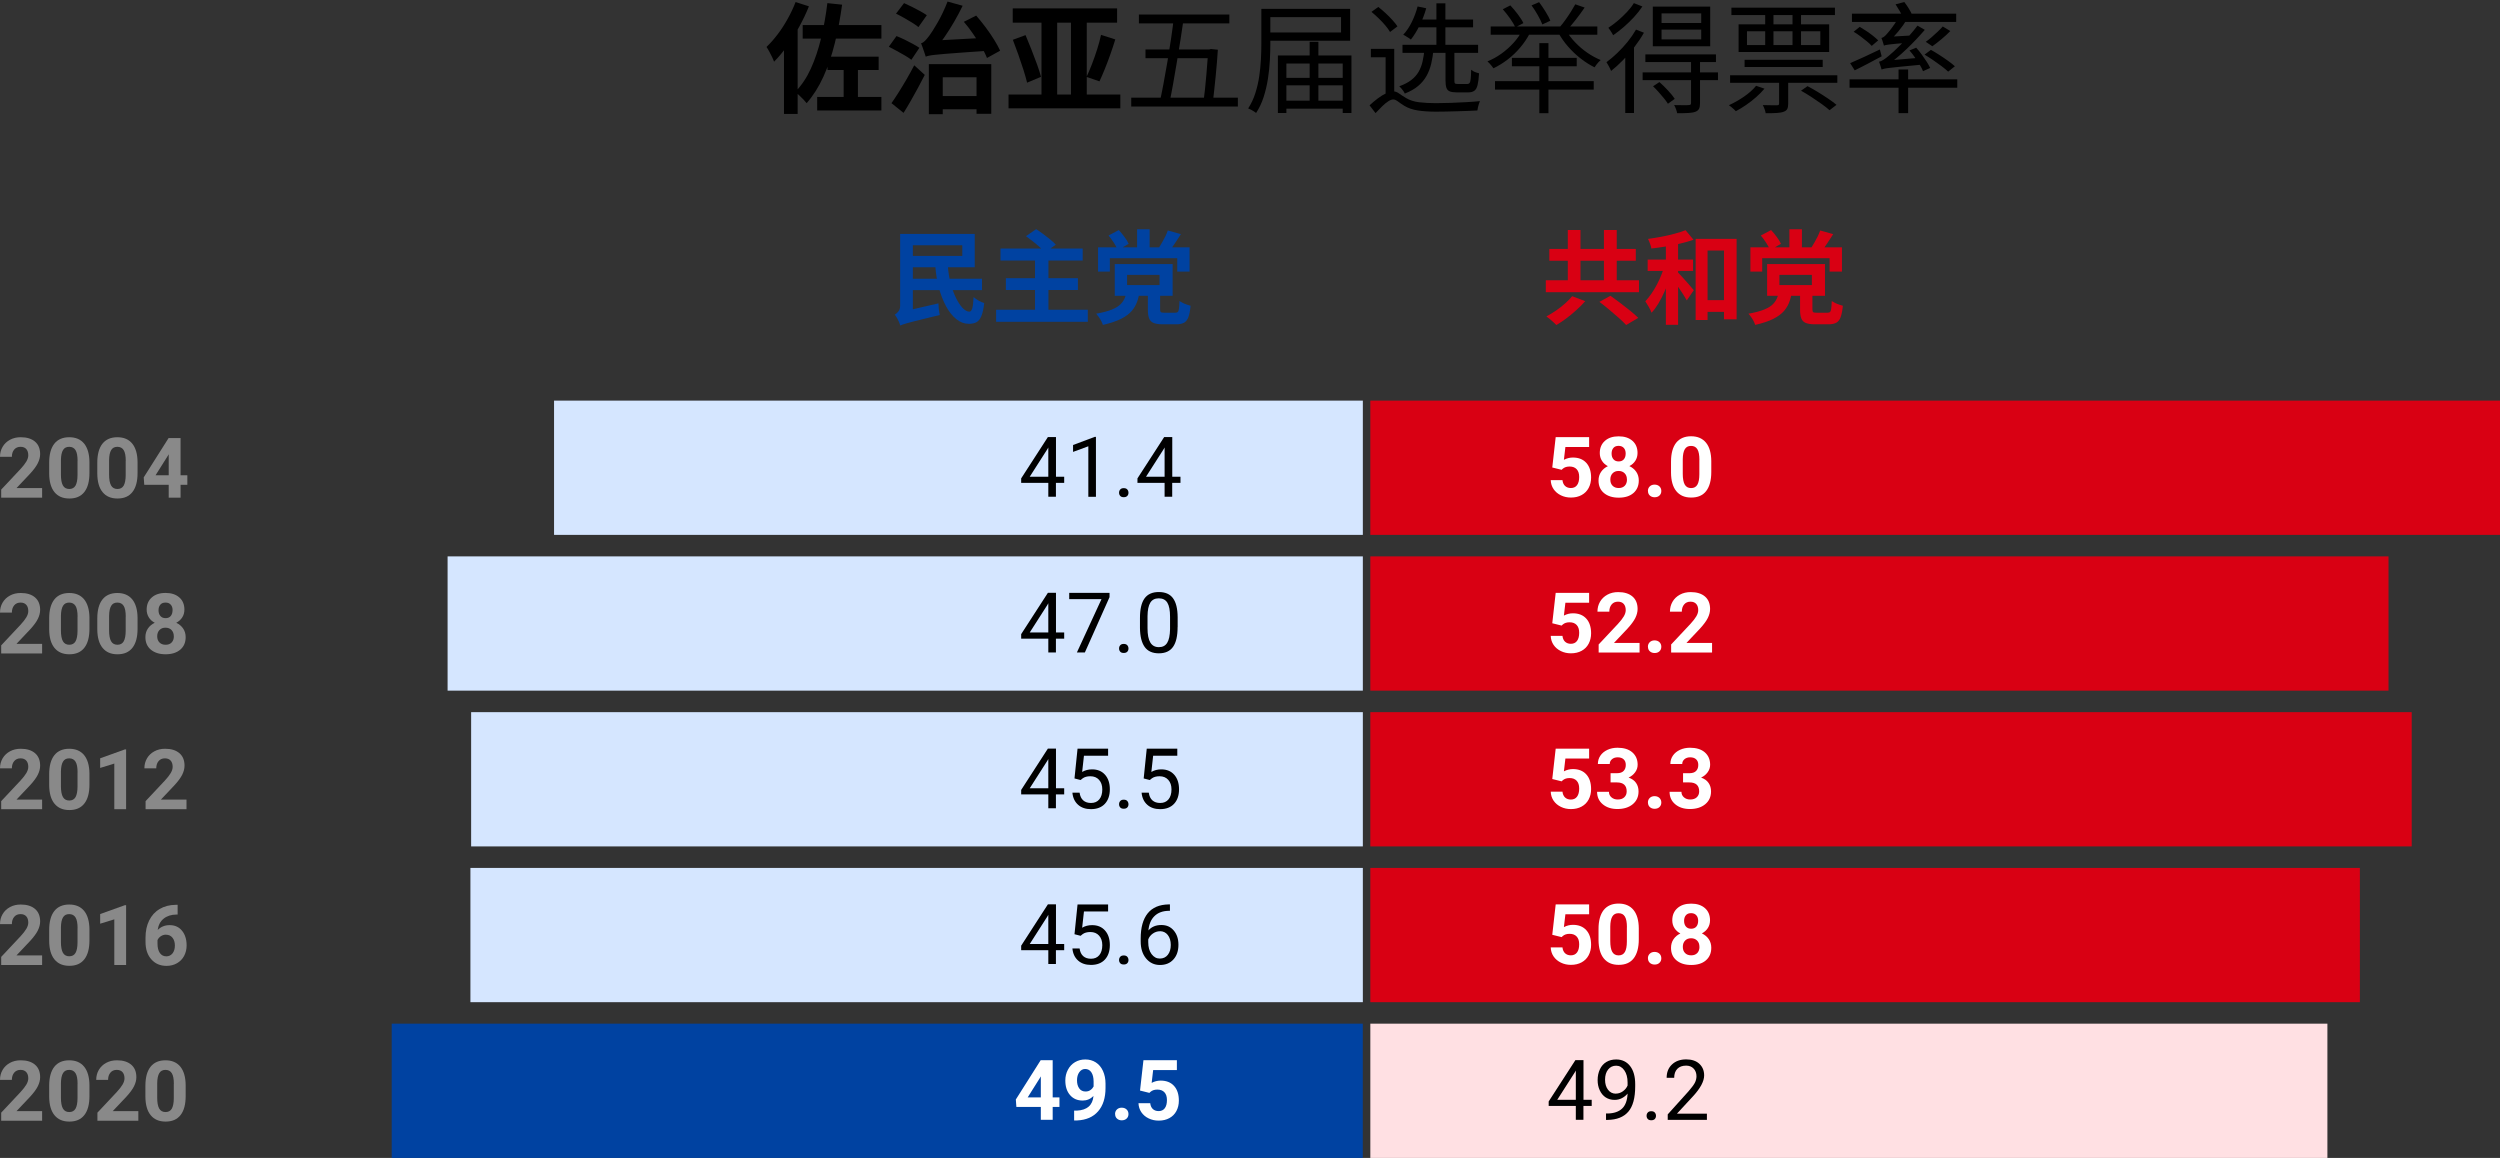 <?xml version="1.0" encoding="UTF-8"?>
<svg id="Layer_1" xmlns="http://www.w3.org/2000/svg" viewBox="0 0 417.29 193.28">
  <rect x="0" y="0" width="417.29" height="193.28" fill="#333333" stroke="none"/>
  <defs>
    <style>
      .cls-1 {
        fill: #d90013;
      }

      .cls-2 {
        fill: #ffe0e3;
      }

      .cls-3 {
        fill: #0042a1;
      }

      .cls-4 {
        fill: #d5e6ff;
      }

      .cls-5 {
        fill: #fff;
      }

      .cls-6 {
        fill: #898989;
      }
    </style>
  </defs>
  <g id="Georgia">
    <g id="democrat">
      <rect id="_x32_020" class="cls-3" x="65.38" y="170.87" width="162.09" height="22.41"/>
      <rect id="_x32_016" class="cls-4" x="78.52" y="144.87" width="148.96" height="22.41"/>
      <rect id="_x32_012" class="cls-4" x="78.64" y="118.87" width="148.84" height="22.41"/>
      <rect id="_x32_008" class="cls-4" x="74.71" y="92.87" width="152.77" height="22.41"/>
      <rect id="_x32_004" class="cls-4" x="92.48" y="66.87" width="135" height="22.41"/>
      <g>
        <path d="M176.25,79.57h1.38v1.03h-1.38v2.31h-1.27v-2.31h-4.53v-.75l4.46-6.9h1.35v6.61ZM171.88,79.57h3.1v-4.88l-.15.27-2.95,4.61Z"/>
        <path d="M182.93,82.92h-1.27v-8.43l-2.55.94v-1.15l3.62-1.36h.2v10Z"/>
        <path d="M186.79,82.25c0-.22.06-.4.2-.55.13-.15.32-.22.58-.22s.46.07.59.22c.13.15.2.33.2.55s-.07.39-.2.53c-.13.14-.33.21-.59.21s-.46-.07-.58-.21c-.13-.14-.2-.32-.2-.53Z"/>
        <path d="M195.66,79.57h1.38v1.03h-1.38v2.31h-1.27v-2.31h-4.53v-.75l4.46-6.9h1.35v6.61ZM191.29,79.57h3.1v-4.88l-.15.27-2.95,4.61Z"/>
        <path d="M176.25,105.57h1.38v1.03h-1.38v2.31h-1.27v-2.31h-4.53v-.75l4.46-6.9h1.35v6.61ZM171.88,105.57h3.1v-4.88l-.15.27-2.95,4.61Z"/>
        <path d="M185.2,99.67l-4.12,9.24h-1.33l4.11-8.91h-5.39v-1.04h6.73v.71Z"/>
        <path d="M186.79,108.25c0-.22.06-.4.2-.55.13-.15.32-.22.58-.22s.46.07.59.22c.13.15.2.33.2.55s-.07.39-.2.53c-.13.14-.33.21-.59.21s-.46-.07-.58-.21c-.13-.14-.2-.32-.2-.53Z"/>
        <path d="M196.56,104.67c0,1.48-.25,2.58-.76,3.3s-1.3,1.08-2.37,1.08-1.85-.35-2.36-1.06-.77-1.76-.79-3.15v-1.69c0-1.46.25-2.55.76-3.26s1.3-1.07,2.38-1.07,1.86.34,2.37,1.03.77,1.74.78,3.18v1.64ZM195.3,102.94c0-1.07-.15-1.85-.45-2.34s-.78-.73-1.43-.73-1.12.24-1.42.73-.45,1.24-.46,2.25v2.02c0,1.08.16,1.87.47,2.38.31.51.78.77,1.42.77s1.09-.24,1.39-.72c.3-.48.46-1.24.48-2.28v-2.07Z"/>
        <path d="M176.25,131.57h1.38v1.03h-1.38v2.31h-1.27v-2.31h-4.53v-.75l4.46-6.9h1.35v6.61ZM171.88,131.57h3.1v-4.88l-.15.27-2.95,4.61Z"/>
        <path d="M179.35,129.93l.51-4.96h5.1v1.17h-4.03l-.3,2.71c.49-.29,1.04-.43,1.66-.43.91,0,1.63.3,2.16.9s.8,1.41.8,2.43-.28,1.83-.83,2.42c-.55.59-1.33.89-2.32.89-.88,0-1.6-.24-2.15-.73s-.87-1.16-.95-2.02h1.2c.08.57.28,1,.61,1.29s.76.43,1.3.43c.59,0,1.05-.2,1.38-.6.33-.4.5-.95.5-1.66,0-.67-.18-1.2-.54-1.6-.36-.4-.84-.6-1.45-.6-.55,0-.98.12-1.3.36l-.33.27-1.01-.26Z"/>
        <path d="M186.79,134.25c0-.22.06-.4.2-.55.13-.15.32-.22.58-.22s.46.07.59.22c.13.15.2.33.2.55s-.07.39-.2.53c-.13.14-.33.21-.59.21s-.46-.07-.58-.21c-.13-.14-.2-.32-.2-.53Z"/>
        <path d="M190.9,129.93l.51-4.96h5.1v1.17h-4.03l-.3,2.71c.49-.29,1.04-.43,1.66-.43.91,0,1.63.3,2.16.9s.8,1.41.8,2.43-.28,1.83-.83,2.42c-.55.59-1.33.89-2.32.89-.88,0-1.6-.24-2.15-.73s-.87-1.16-.95-2.02h1.2c.08.57.28,1,.61,1.29s.76.43,1.3.43c.59,0,1.05-.2,1.38-.6.33-.4.5-.95.5-1.66,0-.67-.18-1.2-.54-1.6-.36-.4-.84-.6-1.45-.6-.55,0-.98.12-1.3.36l-.33.27-1.01-.26Z"/>
        <path d="M176.25,157.57h1.38v1.03h-1.38v2.31h-1.27v-2.31h-4.53v-.75l4.46-6.9h1.35v6.61ZM171.88,157.57h3.1v-4.88l-.15.27-2.95,4.61Z"/>
        <path d="M179.35,155.93l.51-4.96h5.1v1.17h-4.03l-.3,2.71c.49-.29,1.04-.43,1.66-.43.91,0,1.63.3,2.16.9s.8,1.41.8,2.43-.28,1.83-.83,2.42c-.55.59-1.33.89-2.32.89-.88,0-1.6-.24-2.15-.73s-.87-1.16-.95-2.02h1.2c.08.57.28,1,.61,1.29s.76.43,1.3.43c.59,0,1.05-.2,1.38-.6.33-.4.5-.95.5-1.66,0-.67-.18-1.2-.54-1.6-.36-.4-.84-.6-1.45-.6-.55,0-.98.12-1.3.36l-.33.27-1.01-.26Z"/>
        <path d="M186.79,160.25c0-.22.06-.4.2-.55.13-.15.32-.22.58-.22s.46.07.59.22c.13.15.2.33.2.55s-.07.39-.2.53c-.13.14-.33.21-.59.21s-.46-.07-.58-.21c-.13-.14-.2-.32-.2-.53Z"/>
        <path d="M195.28,150.96v1.07h-.23c-.98.02-1.77.31-2.35.88s-.92,1.36-1.01,2.39c.52-.6,1.24-.9,2.15-.9s1.56.31,2.08.92c.52.61.78,1.4.78,2.37,0,1.03-.28,1.85-.84,2.46-.56.62-1.31.92-2.25.92s-1.72-.37-2.32-1.1-.89-1.67-.89-2.83v-.49c0-1.83.39-3.23,1.17-4.2.78-.97,1.95-1.46,3.49-1.49h.23ZM193.62,155.44c-.43,0-.83.13-1.2.39s-.62.59-.76.98v.46c0,.82.18,1.48.55,1.98s.83.75,1.38.75,1.02-.21,1.34-.63c.33-.42.49-.97.49-1.65s-.17-1.24-.5-1.66c-.33-.42-.77-.63-1.32-.63Z"/>
        <path class="cls-5" d="M175.71,183.17h1.13v1.59h-1.13v2.15h-1.98v-2.15h-4.08l-.09-1.24,4.15-6.56h2v6.21ZM171.53,183.17h2.2v-3.51l-.13.23-2.07,3.29Z"/>
        <path class="cls-5" d="M182.52,182.94c-.51.51-1.12.76-1.8.76-.88,0-1.58-.3-2.11-.91s-.79-1.42-.79-2.44c0-.65.14-1.25.43-1.79.28-.54.68-.97,1.19-1.27s1.08-.45,1.72-.45,1.24.16,1.75.49.91.8,1.19,1.42.43,1.32.43,2.11v.73c0,1.66-.41,2.96-1.24,3.91-.83.95-1.99,1.45-3.51,1.52h-.49s0-1.64,0-1.64h.44c1.72-.08,2.65-.89,2.79-2.43ZM181.2,182.19c.32,0,.59-.08.82-.25.23-.16.4-.36.52-.59v-.81c0-.67-.13-1.19-.38-1.56s-.6-.55-1.03-.55c-.4,0-.72.18-.98.54s-.38.82-.38,1.36.12.99.37,1.34c.25.35.6.52,1.05.52Z"/>
        <path class="cls-5" d="M186.12,185.95c0-.31.11-.57.32-.77.21-.2.48-.29.8-.29s.59.1.8.29c.21.2.32.45.32.77s-.1.56-.31.76c-.21.19-.48.29-.81.29s-.59-.1-.8-.29c-.21-.19-.31-.45-.31-.76Z"/>
        <path class="cls-5" d="M190.29,182.02l.57-5.06h5.58v1.65h-3.96l-.25,2.14c.47-.25.97-.38,1.5-.38.95,0,1.69.29,2.23.88s.81,1.41.81,2.47c0,.64-.14,1.22-.41,1.73-.27.51-.66.9-1.17,1.18-.51.28-1.1.42-1.79.42-.6,0-1.16-.12-1.67-.37-.51-.24-.92-.59-1.22-1.03-.3-.44-.46-.95-.48-1.51h1.96c.04.41.19.74.43.97.25.23.57.35.97.35.45,0,.79-.16,1.03-.48s.36-.78.36-1.36-.14-1-.42-1.3-.67-.45-1.18-.45c-.47,0-.85.12-1.14.37l-.19.18-1.57-.39Z"/>
      </g>
    </g>
    <g id="republican">
      <rect id="_x32_020-2" data-name="_x32_020" class="cls-2" x="228.72" y="170.87" width="159.75" height="22.41" transform="translate(617.2 364.15) rotate(-180)"/>
      <rect id="_x32_016-2" data-name="_x32_016" class="cls-1" x="228.72" y="144.87" width="165.17" height="22.41" transform="translate(622.62 312.15) rotate(-180)"/>
      <rect id="_x32_012-2" data-name="_x32_012" class="cls-1" x="228.72" y="118.87" width="173.82" height="22.41" transform="translate(631.27 260.15) rotate(-180)"/>
      <rect id="_x32_008-2" data-name="_x32_008" class="cls-1" x="228.72" y="92.87" width="169.95" height="22.41" transform="translate(627.4 208.15) rotate(-180)"/>
      <rect id="_x32_004-2" data-name="_x32_004" class="cls-1" x="228.72" y="66.87" width="188.57" height="22.41" transform="translate(646.02 156.15) rotate(-180)"/>
      <g>
        <path class="cls-5" d="M259.1,78.02l.57-5.06h5.58v1.65h-3.96l-.25,2.14c.47-.25.97-.38,1.5-.38.95,0,1.69.29,2.23.88s.81,1.41.81,2.47c0,.64-.14,1.22-.41,1.73-.27.51-.66.9-1.17,1.18s-1.1.42-1.79.42c-.6,0-1.16-.12-1.67-.37s-.92-.59-1.22-1.03c-.3-.44-.46-.95-.48-1.51h1.96c.04.41.19.74.43.97.25.23.57.35.97.35.45,0,.79-.16,1.03-.48s.36-.78.36-1.36-.14-1-.42-1.3-.67-.45-1.18-.45c-.47,0-.85.12-1.14.37l-.19.18-1.57-.39Z"/>
        <path class="cls-5" d="M273.33,75.61c0,.48-.12.91-.36,1.29s-.57.67-1,.9c.48.23.87.55,1.15.96s.42.89.42,1.44c0,.88-.3,1.58-.9,2.1s-1.42.77-2.45.77-1.85-.26-2.46-.77-.91-1.21-.91-2.09c0-.55.14-1.03.42-1.44s.66-.73,1.14-.96c-.42-.22-.76-.52-.99-.9-.24-.37-.36-.8-.36-1.29,0-.85.28-1.52.85-2.03s1.33-.76,2.3-.76,1.73.25,2.3.75c.57.5.85,1.18.85,2.03ZM271.56,80.04c0-.43-.12-.78-.38-1.04s-.59-.39-1.01-.39-.75.13-1,.39-.38.6-.38,1.04.12.77.37,1.03.59.39,1.03.39.76-.13,1.01-.38c.24-.25.37-.6.37-1.04ZM271.35,75.7c0-.39-.1-.7-.31-.93s-.49-.35-.87-.35-.66.11-.86.34-.31.54-.31.94.1.72.31.96.49.36.87.36.66-.12.87-.36c.2-.24.3-.56.3-.96Z"/>
        <path class="cls-5" d="M275.06,81.95c0-.31.11-.57.32-.77.21-.2.48-.29.8-.29s.59.1.8.29c.21.2.32.45.32.77s-.1.56-.31.76-.48.29-.81.29-.59-.1-.8-.29-.31-.45-.31-.76Z"/>
        <path class="cls-5" d="M285.64,78.8c0,1.38-.29,2.43-.85,3.16s-1.4,1.09-2.5,1.09-1.91-.36-2.49-1.07-.87-1.74-.88-3.08v-1.83c0-1.39.29-2.44.86-3.17.58-.72,1.41-1.08,2.49-1.08s1.91.36,2.49,1.07.87,1.74.88,3.07v1.83ZM283.66,76.79c0-.83-.11-1.43-.34-1.8-.23-.38-.58-.56-1.06-.56s-.81.18-1.03.54c-.22.36-.34.92-.35,1.68v2.42c0,.81.11,1.42.33,1.81.22.39.58.59,1.06.59s.83-.19,1.05-.57.33-.96.33-1.74v-2.37Z"/>
        <path class="cls-5" d="M259.1,104.02l.57-5.06h5.58v1.65h-3.96l-.25,2.14c.47-.25.97-.38,1.5-.38.95,0,1.69.29,2.23.88s.81,1.41.81,2.47c0,.64-.14,1.22-.41,1.73-.27.51-.66.9-1.17,1.18s-1.1.42-1.79.42c-.6,0-1.16-.12-1.67-.37s-.92-.59-1.22-1.03c-.3-.44-.46-.95-.48-1.51h1.96c.04.41.19.74.43.97.25.23.57.35.97.35.45,0,.79-.16,1.03-.48s.36-.78.36-1.36-.14-1-.42-1.3-.67-.45-1.18-.45c-.47,0-.85.12-1.14.37l-.19.18-1.57-.39Z"/>
        <path class="cls-5" d="M273.66,108.92h-6.82v-1.35l3.22-3.43c.44-.48.77-.9.98-1.26.21-.36.32-.7.32-1.03,0-.44-.11-.79-.33-1.04s-.54-.38-.96-.38c-.45,0-.8.15-1.06.46-.26.31-.39.71-.39,1.21h-1.98c0-.61.14-1.16.43-1.66.29-.5.7-.89,1.23-1.18s1.13-.43,1.8-.43c1.03,0,1.82.25,2.39.74.57.49.85,1.19.85,2.08,0,.49-.13.99-.38,1.5s-.69,1.1-1.31,1.78l-2.26,2.39h4.28v1.59Z"/>
        <path class="cls-5" d="M275.06,107.95c0-.31.11-.57.32-.77.21-.2.48-.29.8-.29s.59.1.8.29c.21.2.32.45.32.77s-.1.56-.31.76-.48.29-.81.29-.59-.1-.8-.29-.31-.45-.31-.76Z"/>
        <path class="cls-5" d="M285.76,108.92h-6.82v-1.35l3.22-3.43c.44-.48.77-.9.98-1.26.21-.36.32-.7.32-1.03,0-.44-.11-.79-.33-1.04s-.54-.38-.96-.38c-.45,0-.8.15-1.06.46-.26.31-.39.71-.39,1.21h-1.98c0-.61.14-1.16.43-1.66.29-.5.7-.89,1.23-1.18s1.13-.43,1.8-.43c1.03,0,1.82.25,2.39.74.57.49.85,1.19.85,2.08,0,.49-.13.99-.38,1.5s-.69,1.1-1.31,1.78l-2.26,2.39h4.28v1.59Z"/>
        <path class="cls-5" d="M259.1,130.02l.57-5.06h5.58v1.65h-3.96l-.25,2.14c.47-.25.97-.38,1.5-.38.95,0,1.69.29,2.23.88s.81,1.41.81,2.47c0,.64-.14,1.22-.41,1.73-.27.51-.66.9-1.17,1.18s-1.1.42-1.79.42c-.6,0-1.16-.12-1.67-.37s-.92-.59-1.22-1.03c-.3-.44-.46-.95-.48-1.51h1.96c.04.41.19.74.43.97.25.23.57.35.97.35.45,0,.79-.16,1.03-.48s.36-.78.36-1.36-.14-1-.42-1.3-.67-.45-1.18-.45c-.47,0-.85.12-1.14.37l-.19.18-1.57-.39Z"/>
        <path class="cls-5" d="M268.85,129.06h1.05c.5,0,.87-.13,1.11-.38s.36-.58.36-1-.12-.71-.36-.94c-.24-.22-.57-.33-.99-.33-.38,0-.7.1-.95.31s-.38.48-.38.81h-1.98c0-.52.14-.99.42-1.4.28-.41.67-.73,1.18-.97.5-.23,1.06-.35,1.67-.35,1.05,0,1.88.25,2.47.76s.9,1.2.9,2.08c0,.46-.14.88-.42,1.26s-.64.68-1.09.88c.56.2.98.5,1.25.9.28.4.41.88.41,1.42,0,.88-.32,1.59-.97,2.13-.64.53-1.5.8-2.56.8-.99,0-1.81-.26-2.44-.79-.63-.52-.95-1.22-.95-2.08h1.98c0,.37.14.68.42.92.28.24.62.36,1.04.36.47,0,.84-.12,1.1-.37.27-.25.4-.58.4-.99,0-.99-.55-1.49-1.64-1.49h-1.05v-1.54Z"/>
        <path class="cls-5" d="M275.06,133.95c0-.31.11-.57.32-.77.21-.2.48-.29.8-.29s.59.1.8.29c.21.2.32.45.32.77s-.1.56-.31.76-.48.29-.81.29-.59-.1-.8-.29-.31-.45-.31-.76Z"/>
        <path class="cls-5" d="M280.95,129.06h1.05c.5,0,.87-.13,1.11-.38s.36-.58.36-1-.12-.71-.36-.94c-.24-.22-.57-.33-.99-.33-.38,0-.7.1-.95.31s-.38.48-.38.81h-1.98c0-.52.14-.99.42-1.4.28-.41.67-.73,1.18-.97.5-.23,1.06-.35,1.67-.35,1.05,0,1.88.25,2.47.76s.9,1.2.9,2.08c0,.46-.14.88-.42,1.26s-.64.68-1.09.88c.56.2.98.5,1.25.9.28.4.41.88.41,1.42,0,.88-.32,1.59-.97,2.13-.64.53-1.5.8-2.56.8-.99,0-1.81-.26-2.44-.79-.63-.52-.95-1.22-.95-2.08h1.98c0,.37.14.68.42.92.28.24.62.36,1.04.36.47,0,.84-.12,1.1-.37.27-.25.4-.58.4-.99,0-.99-.55-1.49-1.64-1.49h-1.05v-1.54Z"/>
        <path class="cls-5" d="M259.1,156.02l.57-5.06h5.58v1.65h-3.96l-.25,2.14c.47-.25.97-.38,1.5-.38.95,0,1.69.29,2.23.88s.81,1.41.81,2.47c0,.64-.14,1.22-.41,1.73-.27.51-.66.9-1.17,1.18s-1.1.42-1.79.42c-.6,0-1.16-.12-1.67-.37s-.92-.59-1.22-1.03c-.3-.44-.46-.95-.48-1.51h1.96c.04.41.19.74.43.97.25.23.57.35.97.35.45,0,.79-.16,1.03-.48s.36-.78.36-1.36-.14-1-.42-1.3-.67-.45-1.18-.45c-.47,0-.85.12-1.14.37l-.19.18-1.57-.39Z"/>
        <path class="cls-5" d="M273.54,156.8c0,1.38-.29,2.43-.85,3.16s-1.4,1.09-2.5,1.09-1.91-.36-2.49-1.07-.87-1.74-.88-3.08v-1.83c0-1.39.29-2.44.86-3.17.58-.72,1.41-1.08,2.49-1.08s1.91.36,2.49,1.07.87,1.74.88,3.07v1.83ZM271.56,154.79c0-.83-.11-1.43-.34-1.8-.23-.38-.58-.56-1.06-.56s-.81.18-1.03.54c-.22.36-.34.92-.35,1.68v2.42c0,.81.11,1.42.33,1.81.22.39.58.59,1.06.59s.83-.19,1.05-.57.33-.96.33-1.74v-2.37Z"/>
        <path class="cls-5" d="M275.06,159.95c0-.31.11-.57.32-.77.21-.2.48-.29.8-.29s.59.1.8.29c.21.2.32.45.32.77s-.1.56-.31.76-.48.29-.81.29-.59-.1-.8-.29-.31-.45-.31-.76Z"/>
        <path class="cls-5" d="M285.43,153.61c0,.48-.12.91-.36,1.29s-.57.67-1,.9c.48.23.87.55,1.15.96s.42.89.42,1.44c0,.88-.3,1.58-.9,2.1s-1.42.77-2.45.77-1.85-.26-2.46-.77-.91-1.21-.91-2.09c0-.55.14-1.03.42-1.44s.66-.73,1.14-.96c-.42-.22-.76-.52-.99-.9-.24-.37-.36-.8-.36-1.29,0-.85.28-1.52.85-2.03s1.33-.76,2.3-.76,1.73.25,2.3.75c.57.5.85,1.18.85,2.03ZM283.66,158.04c0-.43-.12-.78-.38-1.04s-.59-.39-1.01-.39-.75.13-1,.39-.38.6-.38,1.04.12.77.37,1.03.59.39,1.03.39.76-.13,1.01-.38c.24-.25.37-.6.37-1.04ZM283.45,153.7c0-.39-.1-.7-.31-.93s-.49-.35-.87-.35-.66.11-.86.34-.31.54-.31.94.1.72.31.96.49.36.87.36.66-.12.87-.36c.2-.24.3-.56.3-.96Z"/>
        <path d="M264.3,183.57h1.38v1.03h-1.38v2.31h-1.27v-2.31h-4.53v-.75l4.46-6.9h1.35v6.61ZM259.93,183.57h3.1v-4.88l-.15.27-2.95,4.61Z"/>
        <path d="M271.67,182.54c-.26.31-.58.57-.95.76-.37.19-.77.29-1.21.29-.57,0-1.07-.14-1.5-.42-.43-.28-.75-.68-.99-1.19s-.35-1.08-.35-1.7c0-.67.13-1.26.38-1.8.25-.53.61-.94,1.08-1.22s1.01-.42,1.63-.42c.98,0,1.76.37,2.33,1.1.57.74.85,1.74.85,3.01v.37c0,1.94-.38,3.35-1.15,4.24-.77.89-1.92,1.35-3.47,1.37h-.25v-1.07h.27c1.04-.02,1.85-.29,2.41-.82.56-.52.87-1.36.92-2.49ZM269.72,182.54c.42,0,.81-.13,1.17-.39.36-.26.62-.58.78-.96v-.51c0-.83-.18-1.5-.54-2.02s-.82-.78-1.37-.78-1,.21-1.34.64-.51.99-.51,1.69.16,1.24.49,1.68c.33.44.76.66,1.31.66Z"/>
        <path d="M274.84,186.25c0-.22.06-.4.2-.55.13-.15.32-.22.58-.22s.46.07.59.22c.13.15.2.33.2.55s-.07.38-.2.53c-.13.14-.33.21-.59.21s-.46-.07-.58-.21c-.13-.14-.2-.32-.2-.53Z"/>
        <path d="M284.89,186.92h-6.52v-.91l3.45-3.83c.51-.58.86-1.05,1.06-1.41.19-.36.29-.74.29-1.12,0-.52-.16-.95-.47-1.28s-.73-.5-1.26-.5c-.63,0-1.12.18-1.47.54-.35.36-.52.86-.52,1.49h-1.26c0-.92.29-1.66.89-2.22.59-.56,1.38-.85,2.37-.85.92,0,1.66.24,2.19.73s.81,1.13.81,1.94c0,.98-.62,2.15-1.87,3.5l-2.67,2.89h5v1.03Z"/>
      </g>
    </g>
    <g>
      <path d="M132.8.34l2.22.72c-.45,1.13-.99,2.26-1.61,3.39-.62,1.13-1.29,2.19-2,3.2s-1.45,1.89-2.21,2.65c-.07-.2-.17-.45-.32-.76-.15-.31-.31-.62-.48-.94-.17-.32-.33-.57-.46-.76.64-.61,1.26-1.32,1.87-2.12.61-.8,1.16-1.66,1.67-2.58s.95-1.85,1.32-2.8ZM130.86,5.86l2.28-2.28v15.44h-2.28V5.86ZM138.1.52l2.46.26c-.31,2.25-.71,4.4-1.22,6.44-.51,2.04-1.14,3.91-1.91,5.6-.77,1.69-1.7,3.16-2.79,4.4-.12-.16-.29-.36-.52-.6-.23-.24-.47-.48-.72-.71-.25-.23-.47-.42-.66-.57,1.04-1.07,1.91-2.36,2.6-3.88.69-1.52,1.26-3.21,1.71-5.07.45-1.86.8-3.82,1.05-5.87ZM133.98,4.18h13.14v2.26h-13.14v-2.26ZM136.4,16.18h10.72v2.26h-10.72v-2.26ZM138.12,9.46h8.54v2.22h-8.54v-2.22ZM140.82,10.44h2.38v7.04h-2.38v-7.04Z"/>
      <path d="M148.36,7.8l1.28-1.78c.41.16.86.36,1.34.59s.94.47,1.38.71c.44.24.81.46,1.1.66l-1.34,2c-.27-.21-.62-.45-1.05-.7-.43-.25-.89-.51-1.37-.77-.48-.26-.93-.5-1.34-.71ZM148.8,17.22c.36-.51.76-1.1,1.19-1.79.43-.69.88-1.42,1.33-2.2.45-.78.88-1.56,1.28-2.33l1.76,1.6c-.35.69-.72,1.41-1.12,2.14-.4.73-.8,1.45-1.2,2.16-.4.71-.81,1.39-1.22,2.04l-2.02-1.62ZM149.56,2.28l1.34-1.76c.4.17.84.38,1.32.62.48.24.94.48,1.39.73.45.25.81.47,1.09.67l-1.4,1.98c-.27-.23-.62-.47-1.05-.74-.43-.27-.89-.53-1.36-.8s-.92-.5-1.33-.7ZM154.52,9.46c-.05-.16-.12-.38-.21-.65-.09-.27-.18-.55-.29-.84-.11-.29-.2-.54-.28-.75.23-.05.44-.19.65-.4.21-.21.44-.49.71-.84.12-.16.3-.43.55-.81.25-.38.52-.83.82-1.35s.6-1.09.89-1.7c.29-.61.56-1.23.8-1.86l2.52.7c-.43.89-.9,1.78-1.41,2.66-.51.88-1.04,1.71-1.57,2.49-.53.78-1.06,1.48-1.58,2.09v.06c-.33.16-.6.3-.81.43s-.39.26-.55.4-.24.26-.24.37ZM154.52,9.46l-.06-1.88,1.34-.8,8.44-.46c.04.35.1.73.19,1.14.09.41.17.75.25,1.02-1.64.12-3.02.22-4.14.3-1.12.08-2.04.15-2.75.21s-1.28.11-1.71.16-.75.09-.98.14c-.23.05-.42.1-.58.17ZM155.04,10.7h10.42v8.3h-2.46v-6.1h-5.64v6.16h-2.32v-8.36ZM156.38,16.04h7.9v2.2h-7.9v-2.2ZM160.88,3.64l2.06-1.04c.53.61,1.06,1.27,1.58,1.96.52.69.99,1.38,1.41,2.06.42.68.76,1.29,1.01,1.84l-2.2,1.22c-.21-.56-.53-1.19-.95-1.9-.42-.71-.88-1.42-1.38-2.15s-1.01-1.39-1.53-1.99Z"/>
      <path d="M168.34,15.78h18.66v2.3h-18.66v-2.3ZM169.04,1.4h17.42v2.38h-17.42V1.4ZM169.06,6.64l2.12-.78c.31.73.63,1.53.97,2.38.34.85.65,1.68.94,2.48.29.8.51,1.5.67,2.1l-2.32.98c-.15-.61-.35-1.33-.61-2.15-.26-.82-.55-1.67-.86-2.55-.31-.88-.62-1.7-.91-2.46ZM173.84,2.4h2.62v15h-2.62V2.4ZM178.76,2.4h2.64v15.14h-2.64V2.4ZM183.78,5.82l2.38.76c-.25.83-.53,1.66-.83,2.51-.3.85-.61,1.66-.92,2.43-.31.77-.61,1.46-.89,2.06l-2.16-.74c.29-.61.59-1.32.9-2.12.31-.8.6-1.63.87-2.48.27-.85.49-1.66.65-2.42Z"/>
      <path d="M188.82,16.3h17.8v1.48h-17.8v-1.48ZM190.1,2.42h15.1v1.48h-15.1v-1.48ZM191.2,8.26h11.06v1.46h-11.06v-1.46ZM195.94,2.94h1.66c-.16,1.15-.34,2.36-.55,3.65-.21,1.29-.42,2.58-.63,3.87-.21,1.29-.42,2.51-.63,3.66-.21,1.15-.4,2.16-.59,3.04l-1.64-.02c.2-.88.41-1.91.63-3.08.22-1.17.44-2.4.66-3.69.22-1.29.42-2.57.61-3.85.19-1.28.35-2.47.48-3.58ZM201.68,8.26h.16l.28-.08,1.16.12c-.04.63-.09,1.31-.15,2.06s-.13,1.52-.21,2.33c-.08.81-.16,1.6-.25,2.38-.09.78-.17,1.52-.25,2.21l-1.56-.12c.09-.69.18-1.44.27-2.24.09-.8.16-1.6.23-2.41.07-.81.13-1.56.18-2.27.05-.71.1-1.3.14-1.78v-.2Z"/>
      <path d="M210.54,1.48h1.5v5.84c0,.84-.03,1.76-.08,2.76-.05,1-.16,2.02-.32,3.06s-.4,2.05-.71,3.03c-.31.98-.74,1.88-1.27,2.69-.08-.08-.2-.17-.37-.27-.17-.1-.33-.2-.5-.29-.17-.09-.32-.16-.45-.2.51-.79.91-1.64,1.2-2.56.29-.92.51-1.86.65-2.82.14-.96.23-1.9.28-2.82.05-.92.07-1.78.07-2.58V1.48ZM211.44,1.48h13.92v5.32h-13.92v-1.38h12.4v-2.56h-12.4v-1.38ZM213.3,9.26h12.28v9.6h-1.46v-8.26h-9.4v8.26h-1.42v-9.6ZM214,13h10.88v1.24h-10.88v-1.24ZM214,16.8h10.88v1.34h-10.88v-1.34ZM218.6,6.98h1.46v10.52h-1.46V6.98Z"/>
      <path d="M232.6,15.26c.31,0,.6.11.89.32.29.21.68.47,1.19.78.63.37,1.36.61,2.2.71s1.79.15,2.84.15c.76,0,1.58-.02,2.46-.05.88-.03,1.74-.07,2.59-.12.85-.05,1.6-.1,2.25-.17-.05.12-.11.28-.17.47-.06.19-.11.39-.16.58-.05.19-.08.36-.09.51-.4.03-.89.05-1.46.07-.57.02-1.19.04-1.84.06-.65.02-1.29.04-1.92.05s-1.19.02-1.68.02c-1.16,0-2.17-.07-3.03-.2-.86-.13-1.62-.39-2.27-.78-.39-.24-.73-.48-1.04-.71-.31-.23-.57-.35-.8-.35-.24,0-.52.1-.84.31-.32.21-.66.48-1.01.83s-.72.73-1.11,1.14l-1-1.3c.47-.43.93-.82,1.4-1.17.47-.35.92-.63,1.37-.84.45-.21.86-.31,1.23-.31ZM232.72,8.16v7.7h-1.44v-6.3h-2.46v-1.4h3.9ZM228.92,1.98l1.14-.82c.4.31.8.65,1.21,1.03.41.38.79.76,1.14,1.15s.64.74.85,1.06l-1.24.94c-.19-.33-.45-.7-.79-1.1s-.71-.8-1.12-1.19c-.41-.39-.8-.75-1.19-1.07ZM237.78,8.2h1.5c-.08.88-.21,1.69-.39,2.44-.18.75-.44,1.43-.79,2.05-.35.62-.81,1.17-1.39,1.66-.58.49-1.32.91-2.23,1.27-.05-.13-.13-.28-.24-.43s-.22-.3-.34-.44c-.12-.14-.23-.26-.34-.35.81-.29,1.48-.64,2-1.04.52-.4.93-.86,1.23-1.38s.52-1.1.66-1.73.25-1.32.33-2.05ZM234.1,7.48h12.62v1.34h-12.62v-1.34ZM236.62,1.08l1.44.3c-.28,1-.65,1.96-1.11,2.88s-.94,1.7-1.45,2.34c-.09-.08-.22-.17-.38-.27-.16-.1-.32-.2-.48-.3-.16-.1-.3-.18-.42-.23.55-.59,1.03-1.3,1.44-2.14.41-.84.73-1.7.96-2.58ZM236.42,3.26h9.46v1.3h-9.46v-1.3ZM239.76.56h1.5v7.52h-1.5V.56ZM241.28,8.16h1.48v5.3c0,.24.03.39.1.46.07.07.23.1.48.1h1.58c.16,0,.28-.05.37-.16.09-.11.15-.33.19-.66.04-.33.07-.85.08-1.56.09.08.22.16.37.25.15.09.32.16.49.21.17.05.33.1.46.14-.05.85-.14,1.51-.25,1.96-.11.45-.29.77-.54.95-.25.18-.58.27-1.01.27h-1.96c-.49,0-.87-.06-1.14-.17-.27-.11-.45-.31-.55-.6-.1-.29-.15-.68-.15-1.19v-5.3Z"/>
      <path d="M254.08,5.08l1.28.46c-.43.83-.96,1.62-1.59,2.37-.63.75-1.34,1.43-2.11,2.02-.77.59-1.57,1.08-2.38,1.47-.08-.12-.18-.25-.29-.39s-.23-.28-.36-.42-.24-.26-.35-.35c.8-.32,1.57-.74,2.31-1.27.74-.53,1.42-1.13,2.03-1.8s1.1-1.37,1.46-2.09ZM248.82,4.42h17.8v1.38h-17.8v-1.38ZM249.54,13.54h16.48v1.42h-16.48v-1.42ZM250.84,1.54l1.26-.64c.41.44.83.94,1.25,1.49.42.55.73,1.04.93,1.47l-1.34.7c-.19-.41-.48-.9-.88-1.47-.4-.57-.81-1.08-1.22-1.55ZM252.36,9.66h10.82v1.4h-10.82v-1.4ZM255.64.9l1.26-.54c.36.48.72,1.01,1.08,1.59.36.58.63,1.08.8,1.51l-1.34.62c-.16-.43-.41-.94-.75-1.54-.34-.6-.69-1.15-1.05-1.64ZM256.94,7.2h1.52v11.7h-1.52V7.2ZM261.36,5.02c.4.69.91,1.37,1.53,2.02.62.65,1.3,1.24,2.04,1.75.74.51,1.49.92,2.25,1.23-.11.09-.23.21-.36.35-.13.14-.26.29-.37.44-.11.15-.21.3-.29.43-.79-.39-1.56-.88-2.32-1.47-.76-.59-1.46-1.26-2.1-1.99-.64-.73-1.18-1.5-1.62-2.3l1.24-.46ZM262.94.72l1.56.54c-.44.65-.92,1.32-1.45,1.99-.53.67-1.01,1.25-1.45,1.73l-1.22-.5c.29-.33.6-.72.91-1.16s.62-.89.91-1.35.54-.88.74-1.25Z"/>
      <path d="M273.08,4.94l1.32.52c-.45.8-.98,1.59-1.58,2.37-.6.78-1.23,1.51-1.9,2.19-.67.68-1.33,1.29-2,1.82-.04-.11-.11-.25-.2-.44-.09-.19-.19-.37-.3-.56-.11-.19-.2-.34-.28-.46.6-.44,1.21-.95,1.82-1.54.61-.59,1.19-1.21,1.72-1.87.53-.66,1-1.34,1.4-2.03ZM272.72.52l1.42.56c-.39.59-.85,1.17-1.39,1.76-.54.59-1.11,1.14-1.71,1.66-.6.52-1.19.98-1.78,1.38-.05-.12-.13-.26-.23-.41-.1-.15-.2-.31-.3-.46-.1-.15-.19-.28-.27-.37.53-.35,1.07-.75,1.61-1.21s1.04-.94,1.51-1.44.85-.99,1.14-1.47ZM271.28,8.46l1.42-1.4.04.04v11.76h-1.46v-10.4ZM274.18,12.08h12.58v1.3h-12.58v-1.3ZM274.64,9.08h11.78v1.28h-11.78v-1.28ZM275.88,1.1h9.58v6.62h-9.58V1.1ZM275.92,14.4l1.06-.7c.47.41.95.88,1.44,1.41s.87.99,1.12,1.39l-1.14.82c-.16-.27-.38-.57-.66-.91-.28-.34-.58-.69-.89-1.04-.31-.35-.62-.68-.93-.97ZM277.34,2.24v1.6h6.62v-1.6h-6.62ZM277.34,4.94v1.64h6.62v-1.64h-6.62ZM282.26,10.18h1.5v7.04c0,.4-.05.71-.16.93-.11.22-.31.39-.62.51-.29.11-.69.17-1.18.2-.49.03-1.11.04-1.86.04-.03-.2-.09-.43-.19-.69-.1-.26-.2-.48-.31-.67.57.01,1.08.02,1.53.02s.74,0,.89-.02c.17-.01.28-.04.33-.09.05-.05.07-.13.07-.25v-7.02Z"/>
      <path d="M293.12,14.32l1.4.48c-.4.48-.87.95-1.4,1.42-.53.47-1.09.9-1.67,1.3-.58.4-1.15.75-1.71,1.04-.08-.09-.19-.2-.33-.33-.14-.13-.28-.25-.43-.37-.15-.12-.28-.22-.4-.3.85-.39,1.69-.86,2.52-1.43.83-.57,1.5-1.17,2.02-1.81ZM288.78,12.56h17.9v1.26h-17.9v-1.26ZM289,1.28h17.28v1.24h-17.28v-1.24ZM290.2,4.06h15.12v4.62h-15.12v-4.62ZM291.2,9.98h13.04v1.2h-13.04v-1.2ZM291.6,5.22v2.3h12.24v-2.3h-12.24ZM296.96,12.8h1.52v4.48c0,.4-.05.7-.16.91-.11.21-.31.36-.62.47-.29.11-.68.17-1.17.2-.49.03-1.09.04-1.81.04-.03-.2-.09-.43-.18-.68-.09-.25-.19-.48-.3-.68.57.01,1.07.02,1.5.03s.71,0,.86,0c.15,0,.24-.02.29-.07.05-.05.07-.13.07-.25v-4.44ZM294.64,1.74h1.38v6.4h-1.38V1.74ZM299.2,1.74h1.42v6.4h-1.42V1.74ZM300.62,15.14l1.08-.76c.55.28,1.12.61,1.73.98.61.37,1.19.75,1.74,1.12.55.37,1.01.71,1.37,1.02l-1.16.9c-.33-.31-.77-.65-1.3-1.03s-1.1-.77-1.71-1.17-1.19-.75-1.75-1.06Z"/>
      <path d="M308.72,13.24h17.98v1.4h-17.98v-1.4ZM308.82,10.54c.63-.27,1.38-.6,2.27-1.01s1.78-.83,2.69-1.27l.3,1.14c-.77.41-1.55.83-2.33,1.24-.78.41-1.5.78-2.17,1.1l-.76-1.2ZM309.12,2.28h17.4v1.38h-17.4v-1.38ZM309.4,5.3l1.02-.82c.36.21.74.45,1.13.71.39.26.76.53,1.1.8.34.27.62.52.85.75l-1.08.92c-.2-.23-.47-.48-.81-.76-.34-.28-.7-.56-1.09-.85s-.76-.54-1.12-.75ZM314.06,11.6c-.01-.09-.05-.22-.1-.37-.05-.15-.11-.31-.16-.48-.05-.17-.11-.32-.16-.45.23-.04.47-.15.74-.32s.57-.4.9-.68c.19-.15.46-.39.82-.72.36-.33.77-.73,1.22-1.18s.92-.95,1.4-1.49c.48-.54.93-1.08,1.34-1.63l1.22.7c-.99,1.15-2.02,2.23-3.1,3.26-1.08,1.03-2.15,1.91-3.22,2.66v.04c-.17.08-.32.16-.44.23s-.23.15-.32.22c-.09.07-.14.14-.14.21ZM314.46,7.62c-.03-.09-.06-.22-.11-.38-.05-.16-.1-.32-.15-.48-.05-.16-.11-.3-.16-.42.13-.03.28-.1.43-.21s.3-.26.45-.43c.12-.12.3-.34.55-.65.25-.31.52-.68.81-1.11.29-.43.55-.86.76-1.3l1.3.52c-.43.72-.91,1.4-1.45,2.05-.54.65-1.06,1.2-1.57,1.67v.04c-.17.08-.32.16-.43.23-.11.07-.21.15-.3.23s-.13.16-.13.24ZM314.06,11.6l-.02-1.02.76-.46,6.12-.52c-.01.19-.02.39-.03.62,0,.23,0,.41,0,.56-1.43.13-2.57.24-3.42.33-.85.09-1.51.16-1.97.21s-.79.1-.99.15c-.2.05-.35.09-.46.13ZM314.46,7.62v-1.04l.74-.44,3.9-.22c-.07.17-.12.38-.17.62-.05.24-.08.43-.11.58-.87.05-1.57.11-2.1.16s-.95.1-1.25.13c-.3.03-.52.07-.67.1-.15.03-.26.07-.34.11ZM316.4.72l1.46-.38c.25.32.5.68.75,1.09.25.41.44.76.57,1.07l-1.52.48c-.12-.31-.3-.67-.55-1.1-.25-.43-.48-.81-.71-1.16ZM316.9,11.6h1.6v7.28h-1.6v-7.28ZM318.72,8.42l1.12-.46c.31.33.61.71.91,1.12.3.41.58.81.83,1.2s.45.74.6,1.06l-1.2.54c-.12-.32-.3-.68-.55-1.08-.25-.4-.52-.81-.81-1.23s-.59-.8-.9-1.15ZM321.24,9.12l1.06-.8c.45.25.93.54,1.44.87s.99.65,1.44.98c.45.33.83.62,1.12.89l-1.12.9c-.28-.27-.64-.57-1.08-.9-.44-.33-.91-.67-1.41-1.01s-.98-.65-1.45-.93ZM324.28,4.42l1.26.76c-.45.47-.95.92-1.49,1.37s-1.04.84-1.51,1.17l-1.1-.74c.31-.21.63-.47.98-.77.35-.3.68-.61,1.01-.92.33-.31.61-.6.85-.87Z"/>
    </g>
  </g>
  <g id="democrat_vs_republican">
    <path class="cls-3" d="M150.27,54.33c-.05-.18-.12-.38-.22-.61-.1-.23-.22-.45-.34-.66-.12-.22-.24-.39-.36-.53.2-.12.4-.31.6-.54.2-.24.3-.55.3-.94v-12h2.12v13.41c-.28.16-.53.3-.73.43-.2.13-.41.28-.63.44-.22.16-.39.33-.54.5-.14.17-.21.33-.21.49ZM150.27,54.33l-.15-1.75.94-.66,5.58-1.28c.01.18.03.39.04.64s.04.48.08.71c.03.23.07.43.1.59-1.04.25-1.92.46-2.63.64s-1.3.32-1.77.44c-.46.12-.84.22-1.11.3-.28.08-.5.15-.65.2s-.29.11-.41.17ZM151.34,39.05h11.36v5.56h-11.36v-1.89h9.28v-1.78h-9.28v-1.89ZM151.38,46.53h12.53v1.9h-12.53v-1.9ZM156.1,44.29h2.11c.06,1.02.21,2,.45,2.92s.54,1.76.89,2.48c.35.73.73,1.29,1.12,1.71.4.41.78.62,1.14.62.21,0,.37-.19.48-.57.1-.38.18-1,.22-1.86.23.2.51.4.84.59.33.19.64.32.93.4-.1.94-.26,1.66-.47,2.17-.21.5-.48.85-.82,1.03s-.77.27-1.27.27c-.75,0-1.45-.26-2.09-.78-.65-.52-1.22-1.23-1.71-2.14-.49-.91-.9-1.95-1.21-3.12-.31-1.17-.51-2.41-.6-3.71Z"/>
    <path class="cls-3" d="M166.27,51.7h15.3v2.01h-15.3v-2.01ZM167,41.48h13.72v2.01h-13.72v-2.01ZM167.9,46.44h12.02v1.97h-12.02v-1.97ZM171.25,39.42l1.7-1.17c.36.23.75.49,1.16.8.41.31.81.61,1.19.92s.69.6.93.87l-1.82,1.31c-.2-.26-.48-.55-.84-.88-.36-.32-.74-.65-1.15-.97-.41-.32-.8-.61-1.17-.88ZM172.76,43.21h2.24v9.55h-2.24v-9.55Z"/>
    <path class="cls-3" d="M188.15,47.94h2.18c-.09.79-.24,1.52-.44,2.17s-.52,1.24-.95,1.75-1.04.97-1.82,1.36c-.78.39-1.79.73-3.03,1.01-.06-.19-.15-.41-.27-.64-.12-.23-.26-.46-.42-.68-.15-.22-.3-.4-.43-.55,1.09-.19,1.96-.42,2.62-.69s1.16-.58,1.5-.94c.35-.36.59-.77.74-1.23.15-.46.25-.98.32-1.56ZM183.28,41.28h15.28v4.05h-2.06v-2.23h-11.25v2.23h-1.97v-4.05ZM185.02,39.32l1.72-.92c.33.35.65.74.96,1.16.31.42.54.8.69,1.13l-1.8,1.07c-.14-.34-.35-.74-.65-1.21s-.6-.88-.91-1.24ZM186.07,44.08h9.66v5.29h-9.66v-5.29ZM188.13,45.88v1.7h5.42v-1.7h-5.42ZM189.8,38.27h2.09v3.25h-2.09v-3.25ZM191.6,47.96h2.04v3.65c0,.26.04.42.13.49.08.07.29.1.6.1h1.79c.19,0,.34-.04.43-.13.1-.08.16-.27.2-.55.04-.28.07-.71.09-1.27.15.1.33.2.54.31s.44.2.68.28c.24.08.45.15.63.2-.08.82-.2,1.45-.37,1.9-.17.45-.41.76-.73.93-.32.17-.74.26-1.27.26h-2.28c-.67,0-1.18-.08-1.54-.23-.36-.15-.6-.41-.74-.77-.14-.36-.2-.86-.2-1.48v-3.67ZM194.93,38.47l2.18.61c-.33.52-.66,1.03-1,1.54-.34.5-.65.94-.94,1.3l-1.72-.58c.17-.27.35-.57.54-.9s.37-.67.54-1.01c.16-.35.3-.67.4-.96Z"/>
    <path class="cls-1" d="M258.02,46.78h15.55v1.99h-15.55v-1.99ZM262.42,49.44l2.18.83c-.43.49-.91.98-1.45,1.46-.53.49-1.09.95-1.67,1.39s-1.14.81-1.7,1.13c-.14-.15-.31-.31-.51-.49-.2-.18-.41-.35-.6-.52-.2-.16-.38-.3-.55-.42.54-.29,1.09-.63,1.63-1s1.05-.77,1.52-1.19c.47-.42.85-.82,1.15-1.19ZM258.61,41.55h14.43v1.97h-14.43v-1.97ZM261.69,38.39h2.12v9.76h-2.12v-9.76ZM266.96,50.39l1.85-1.02c.49.35,1.02.75,1.61,1.18.58.44,1.15.88,1.69,1.32s.99.84,1.34,1.19l-2.02,1.19c-.31-.34-.72-.74-1.23-1.19s-1.06-.92-1.62-1.39-1.1-.9-1.61-1.28ZM267.72,38.39h2.14v9.76h-2.14v-9.76Z"/>
    <path class="cls-1" d="M277.92,44.06l1.36.46c-.18.68-.4,1.38-.65,2.11-.25.73-.53,1.43-.83,2.12s-.64,1.33-1,1.93c-.36.6-.73,1.1-1.13,1.52-.1-.29-.26-.62-.47-.98-.21-.36-.4-.67-.57-.93.35-.37.69-.8,1.03-1.29s.65-1.01.94-1.57.55-1.13.77-1.71c.23-.58.41-1.13.54-1.67ZM275.02,43.33h7.58v1.89h-7.58v-1.89ZM281.34,38.42l1.33,1.6c-.67.23-1.4.44-2.19.63-.79.19-1.6.36-2.43.49-.83.14-1.63.25-2.41.34-.03-.23-.11-.49-.22-.8-.11-.31-.23-.57-.34-.8.75-.1,1.5-.23,2.27-.37.77-.15,1.49-.31,2.18-.5s1.3-.38,1.82-.59ZM278.06,39.95h2.04v14.26h-2.04v-14.26ZM279.93,45.32c.1.09.25.24.44.46.19.22.41.45.65.71.24.26.47.52.7.78.23.26.43.5.61.71.18.22.31.37.39.46l-1.17,1.7c-.15-.26-.33-.57-.55-.92s-.46-.71-.71-1.08-.5-.71-.73-1.04c-.23-.32-.43-.6-.6-.82l.99-.97ZM283.04,39.87h6.83v13.43h-2.11v-11.48h-2.74v11.59h-1.99v-13.55ZM283.77,50.1h5.1v1.96h-5.1v-1.96Z"/>
    <path class="cls-1" d="M297.03,47.94h2.18c-.09.79-.24,1.52-.44,2.17s-.52,1.24-.95,1.75-1.04.97-1.82,1.36c-.78.39-1.79.73-3.03,1.01-.06-.19-.15-.41-.27-.64-.12-.23-.26-.46-.42-.68-.15-.22-.3-.4-.43-.55,1.09-.19,1.96-.42,2.62-.69s1.16-.58,1.5-.94.59-.77.74-1.23c.15-.46.25-.98.32-1.56ZM292.17,41.28h15.28v4.05h-2.06v-2.23h-11.25v2.23h-1.97v-4.05ZM293.9,39.32l1.72-.92c.33.35.65.74.96,1.16.31.42.54.8.69,1.13l-1.8,1.07c-.14-.34-.35-.74-.65-1.21-.3-.46-.6-.88-.91-1.24ZM294.96,44.08h9.66v5.29h-9.66v-5.29ZM297.01,45.88v1.7h5.42v-1.7h-5.42ZM298.68,38.27h2.09v3.25h-2.09v-3.25ZM300.48,47.96h2.04v3.65c0,.26.04.42.13.49.08.07.29.1.6.1h1.78c.19,0,.34-.04.43-.13.1-.08.16-.27.2-.55s.07-.71.09-1.27c.15.1.33.2.54.31.21.1.44.2.68.28.24.08.45.15.63.2-.08.82-.2,1.45-.37,1.9-.17.45-.41.76-.73.93-.32.17-.74.26-1.28.26h-2.28c-.67,0-1.18-.08-1.54-.23-.36-.15-.6-.41-.74-.77-.14-.36-.2-.86-.2-1.48v-3.67ZM303.81,38.47l2.18.61c-.33.52-.66,1.03-1,1.54-.34.5-.65.94-.93,1.3l-1.72-.58c.17-.27.35-.57.54-.9.19-.33.37-.67.54-1.01.16-.35.3-.67.4-.96Z"/>
  </g>
  <g>
    <path class="cls-6" d="M7.02,83.07H.2v-1.35l3.22-3.43c.44-.48.77-.9.98-1.26s.32-.7.32-1.03c0-.44-.11-.79-.33-1.04-.22-.25-.54-.38-.96-.38-.45,0-.8.15-1.06.46-.26.31-.39.71-.39,1.21H0c0-.61.14-1.16.43-1.66s.7-.89,1.23-1.18c.53-.29,1.13-.43,1.8-.43,1.03,0,1.82.25,2.39.74s.85,1.19.85,2.08c0,.49-.13.99-.38,1.5s-.69,1.11-1.31,1.78l-2.26,2.39h4.28v1.59Z"/>
    <path class="cls-6" d="M14.93,78.96c0,1.38-.28,2.43-.85,3.16s-1.4,1.09-2.5,1.09-1.91-.36-2.49-1.07-.87-1.74-.88-3.08v-1.83c0-1.39.29-2.45.86-3.17s1.41-1.08,2.49-1.08,1.91.36,2.49,1.07c.57.71.87,1.74.88,3.07v1.83ZM12.95,76.94c0-.83-.11-1.43-.34-1.8s-.58-.56-1.06-.56-.81.18-1.03.54-.34.92-.35,1.68v2.42c0,.81.11,1.42.33,1.81s.58.59,1.06.59.83-.19,1.05-.57c.21-.38.33-.96.33-1.74v-2.37Z"/>
    <path class="cls-6" d="M22.96,78.96c0,1.38-.28,2.43-.85,3.16s-1.4,1.09-2.5,1.09-1.91-.36-2.49-1.07-.87-1.74-.88-3.08v-1.83c0-1.39.29-2.45.86-3.17s1.41-1.08,2.49-1.08,1.91.36,2.49,1.07c.57.71.87,1.74.88,3.07v1.83ZM20.99,76.94c0-.83-.11-1.43-.34-1.8s-.58-.56-1.06-.56-.81.18-1.03.54-.34.92-.35,1.68v2.42c0,.81.11,1.42.33,1.81s.58.59,1.06.59.83-.19,1.05-.57c.21-.38.33-.96.33-1.74v-2.37Z"/>
    <path class="cls-6" d="M30.14,79.33h1.13v1.59h-1.13v2.15h-1.98v-2.15h-4.08l-.09-1.24,4.15-6.56h2v6.21ZM25.96,79.33h2.2v-3.51l-.13.23-2.07,3.29Z"/>
    <path class="cls-6" d="M7.02,109.07H.2v-1.35l3.22-3.43c.44-.48.77-.9.98-1.26s.32-.7.32-1.03c0-.44-.11-.79-.33-1.04-.22-.25-.54-.38-.96-.38-.45,0-.8.15-1.06.46-.26.31-.39.71-.39,1.21H0c0-.61.14-1.16.43-1.66s.7-.89,1.23-1.18c.53-.29,1.13-.43,1.8-.43,1.03,0,1.82.25,2.39.74s.85,1.19.85,2.08c0,.49-.13.99-.38,1.5s-.69,1.11-1.31,1.78l-2.26,2.39h4.28v1.59Z"/>
    <path class="cls-6" d="M14.93,104.96c0,1.38-.28,2.43-.85,3.16s-1.4,1.09-2.5,1.09-1.91-.36-2.49-1.07-.87-1.74-.88-3.08v-1.83c0-1.39.29-2.45.86-3.17s1.41-1.08,2.49-1.08,1.91.36,2.49,1.07c.57.71.87,1.74.88,3.07v1.83ZM12.95,102.94c0-.83-.11-1.43-.34-1.8s-.58-.56-1.06-.56-.81.18-1.03.54-.34.92-.35,1.68v2.42c0,.81.11,1.42.33,1.81s.58.59,1.06.59.83-.19,1.05-.57c.21-.38.33-.96.33-1.74v-2.37Z"/>
    <path class="cls-6" d="M22.96,104.96c0,1.38-.28,2.43-.85,3.16s-1.4,1.09-2.5,1.09-1.91-.36-2.49-1.07-.87-1.74-.88-3.08v-1.83c0-1.39.29-2.45.86-3.17s1.41-1.08,2.49-1.08,1.91.36,2.49,1.07c.57.71.87,1.74.88,3.07v1.83ZM20.99,102.94c0-.83-.11-1.43-.34-1.8s-.58-.56-1.06-.56-.81.18-1.03.54-.34.92-.35,1.68v2.42c0,.81.11,1.42.33,1.81s.58.59,1.06.59.83-.19,1.05-.57c.21-.38.33-.96.33-1.74v-2.37Z"/>
    <path class="cls-6" d="M30.78,101.76c0,.48-.12.91-.36,1.29s-.57.67-1,.9c.48.23.87.55,1.15.96.28.41.42.89.42,1.44,0,.88-.3,1.58-.9,2.09-.6.51-1.42.77-2.45.77s-1.85-.26-2.46-.77-.91-1.21-.91-2.09c0-.55.14-1.03.42-1.44s.66-.73,1.14-.96c-.42-.22-.76-.52-.99-.9s-.36-.8-.36-1.29c0-.85.28-1.52.85-2.03.56-.5,1.33-.76,2.3-.76s1.73.25,2.3.75c.57.5.85,1.18.85,2.03ZM29.01,106.2c0-.43-.13-.78-.38-1.04s-.59-.39-1.01-.39-.75.13-1,.39c-.25.26-.38.61-.38,1.04s.12.77.37,1.03.59.39,1.03.39.76-.12,1.01-.38.37-.6.37-1.04ZM28.81,101.86c0-.39-.1-.7-.31-.93-.21-.24-.49-.35-.87-.35s-.66.11-.86.34-.31.54-.31.94.1.72.31.96.49.36.87.36.66-.12.86-.36.3-.56.3-.96Z"/>
    <path class="cls-6" d="M7.02,135.07H.2v-1.35l3.22-3.43c.44-.48.77-.9.98-1.26s.32-.7.32-1.03c0-.44-.11-.79-.33-1.04-.22-.25-.54-.38-.96-.38-.45,0-.8.15-1.06.46-.26.31-.39.71-.39,1.21H0c0-.61.14-1.16.43-1.66s.7-.89,1.23-1.18c.53-.29,1.13-.43,1.8-.43,1.03,0,1.82.25,2.39.74s.85,1.19.85,2.08c0,.49-.13.99-.38,1.5s-.69,1.11-1.31,1.78l-2.26,2.39h4.28v1.59Z"/>
    <path class="cls-6" d="M14.93,130.96c0,1.38-.28,2.43-.85,3.16s-1.4,1.09-2.5,1.09-1.91-.36-2.49-1.07-.87-1.74-.88-3.08v-1.83c0-1.39.29-2.45.86-3.17s1.41-1.08,2.49-1.08,1.91.36,2.49,1.07c.57.71.87,1.74.88,3.07v1.83ZM12.95,128.94c0-.83-.11-1.43-.34-1.8s-.58-.56-1.06-.56-.81.18-1.03.54-.34.92-.35,1.68v2.42c0,.81.11,1.42.33,1.81s.58.59,1.06.59.83-.19,1.05-.57c.21-.38.33-.96.33-1.74v-2.37Z"/>
    <path class="cls-6" d="M21.06,135.07h-1.98v-7.62l-2.36.73v-1.61l4.12-1.48h.21v9.97Z"/>
    <path class="cls-6" d="M31.12,135.07h-6.82v-1.35l3.22-3.43c.44-.48.77-.9.98-1.26s.32-.7.32-1.03c0-.44-.11-.79-.33-1.04-.22-.25-.54-.38-.96-.38-.45,0-.8.15-1.06.46-.26.31-.39.71-.39,1.21h-1.98c0-.61.14-1.16.43-1.66s.7-.89,1.23-1.18c.53-.29,1.13-.43,1.8-.43,1.03,0,1.82.25,2.39.74s.85,1.19.85,2.08c0,.49-.13.99-.38,1.5s-.69,1.11-1.31,1.78l-2.26,2.39h4.28v1.59Z"/>
    <path class="cls-6" d="M7.02,161.07H.2v-1.35l3.22-3.43c.44-.48.77-.9.98-1.26s.32-.7.32-1.03c0-.44-.11-.79-.33-1.04-.22-.25-.54-.38-.96-.38-.45,0-.8.15-1.06.46-.26.31-.39.71-.39,1.21H0c0-.61.14-1.16.43-1.66s.7-.89,1.23-1.18c.53-.29,1.13-.43,1.8-.43,1.03,0,1.82.25,2.39.74s.85,1.19.85,2.08c0,.49-.13.99-.38,1.5s-.69,1.11-1.31,1.78l-2.26,2.39h4.28v1.59Z"/>
    <path class="cls-6" d="M14.93,156.96c0,1.38-.28,2.43-.85,3.16s-1.4,1.09-2.5,1.09-1.91-.36-2.49-1.07-.87-1.74-.88-3.08v-1.83c0-1.39.29-2.45.86-3.17s1.41-1.08,2.49-1.08,1.91.36,2.49,1.07c.57.71.87,1.74.88,3.07v1.83ZM12.95,154.94c0-.83-.11-1.43-.34-1.8s-.58-.56-1.06-.56-.81.18-1.03.54-.34.92-.35,1.68v2.42c0,.81.11,1.42.33,1.81s.58.59,1.06.59.83-.19,1.05-.57c.21-.38.33-.96.33-1.74v-2.37Z"/>
    <path class="cls-6" d="M21.06,161.07h-1.98v-7.62l-2.36.73v-1.61l4.12-1.48h.21v9.97Z"/>
    <path class="cls-6" d="M29.65,151.02v1.63h-.19c-.89.01-1.61.25-2.16.7s-.87,1.08-.98,1.88c.53-.54,1.2-.81,2-.81.87,0,1.55.31,2.06.93s.77,1.44.77,2.45c0,.65-.14,1.23-.42,1.76s-.68.93-1.19,1.22-1.09.44-1.74.44c-1.05,0-1.89-.36-2.54-1.09s-.97-1.7-.97-2.92v-.71c0-1.08.2-2.03.61-2.86.41-.83.99-1.47,1.76-1.92.76-.45,1.65-.68,2.66-.69h.33ZM27.73,156.01c-.32,0-.61.08-.87.25s-.45.39-.57.66v.6c0,.66.13,1.17.39,1.55.26.37.62.56,1.09.56.42,0,.77-.17,1.03-.5.26-.33.39-.77.39-1.3s-.13-.98-.4-1.31-.62-.5-1.07-.5Z"/>
    <path class="cls-6" d="M7.02,187.07H.2v-1.35l3.22-3.43c.44-.48.77-.9.98-1.26s.32-.7.32-1.03c0-.44-.11-.79-.33-1.04-.22-.25-.54-.38-.96-.38-.45,0-.8.15-1.06.46-.26.31-.39.71-.39,1.21H0c0-.61.14-1.16.43-1.66s.7-.89,1.23-1.18c.53-.29,1.13-.43,1.8-.43,1.03,0,1.82.25,2.39.74s.85,1.19.85,2.08c0,.49-.13.99-.38,1.5s-.69,1.11-1.31,1.78l-2.26,2.39h4.28v1.59Z"/>
    <path class="cls-6" d="M14.93,182.96c0,1.38-.28,2.43-.85,3.16s-1.4,1.09-2.5,1.09-1.91-.36-2.49-1.07-.87-1.74-.88-3.08v-1.83c0-1.39.29-2.45.86-3.17s1.41-1.08,2.49-1.08,1.91.36,2.49,1.07c.57.71.87,1.74.88,3.07v1.83ZM12.95,180.94c0-.83-.11-1.43-.34-1.8s-.58-.56-1.06-.56-.81.18-1.03.54-.34.92-.35,1.68v2.42c0,.81.11,1.42.33,1.81s.58.59,1.06.59.83-.19,1.05-.57c.21-.38.33-.96.33-1.74v-2.37Z"/>
    <path class="cls-6" d="M23.08,187.07h-6.82v-1.35l3.22-3.43c.44-.48.77-.9.98-1.26s.32-.7.32-1.03c0-.44-.11-.79-.33-1.04-.22-.25-.54-.38-.96-.38-.45,0-.8.15-1.06.46-.26.31-.39.71-.39,1.21h-1.98c0-.61.14-1.16.43-1.66s.7-.89,1.23-1.18c.53-.29,1.13-.43,1.8-.43,1.03,0,1.82.25,2.39.74s.85,1.19.85,2.08c0,.49-.13.99-.38,1.5s-.69,1.11-1.31,1.78l-2.26,2.39h4.28v1.59Z"/>
    <path class="cls-6" d="M30.99,182.96c0,1.38-.28,2.43-.85,3.16s-1.4,1.09-2.5,1.09-1.91-.36-2.49-1.07-.87-1.74-.88-3.08v-1.83c0-1.39.29-2.45.86-3.17s1.41-1.08,2.49-1.08,1.91.36,2.49,1.07c.57.71.87,1.74.88,3.07v1.83ZM29.02,180.94c0-.83-.11-1.43-.34-1.8s-.58-.56-1.06-.56-.81.18-1.03.54-.34.92-.35,1.68v2.42c0,.81.11,1.42.33,1.81s.58.59,1.06.59.83-.19,1.05-.57c.21-.38.33-.96.33-1.74v-2.37Z"/>
  </g>
</svg>